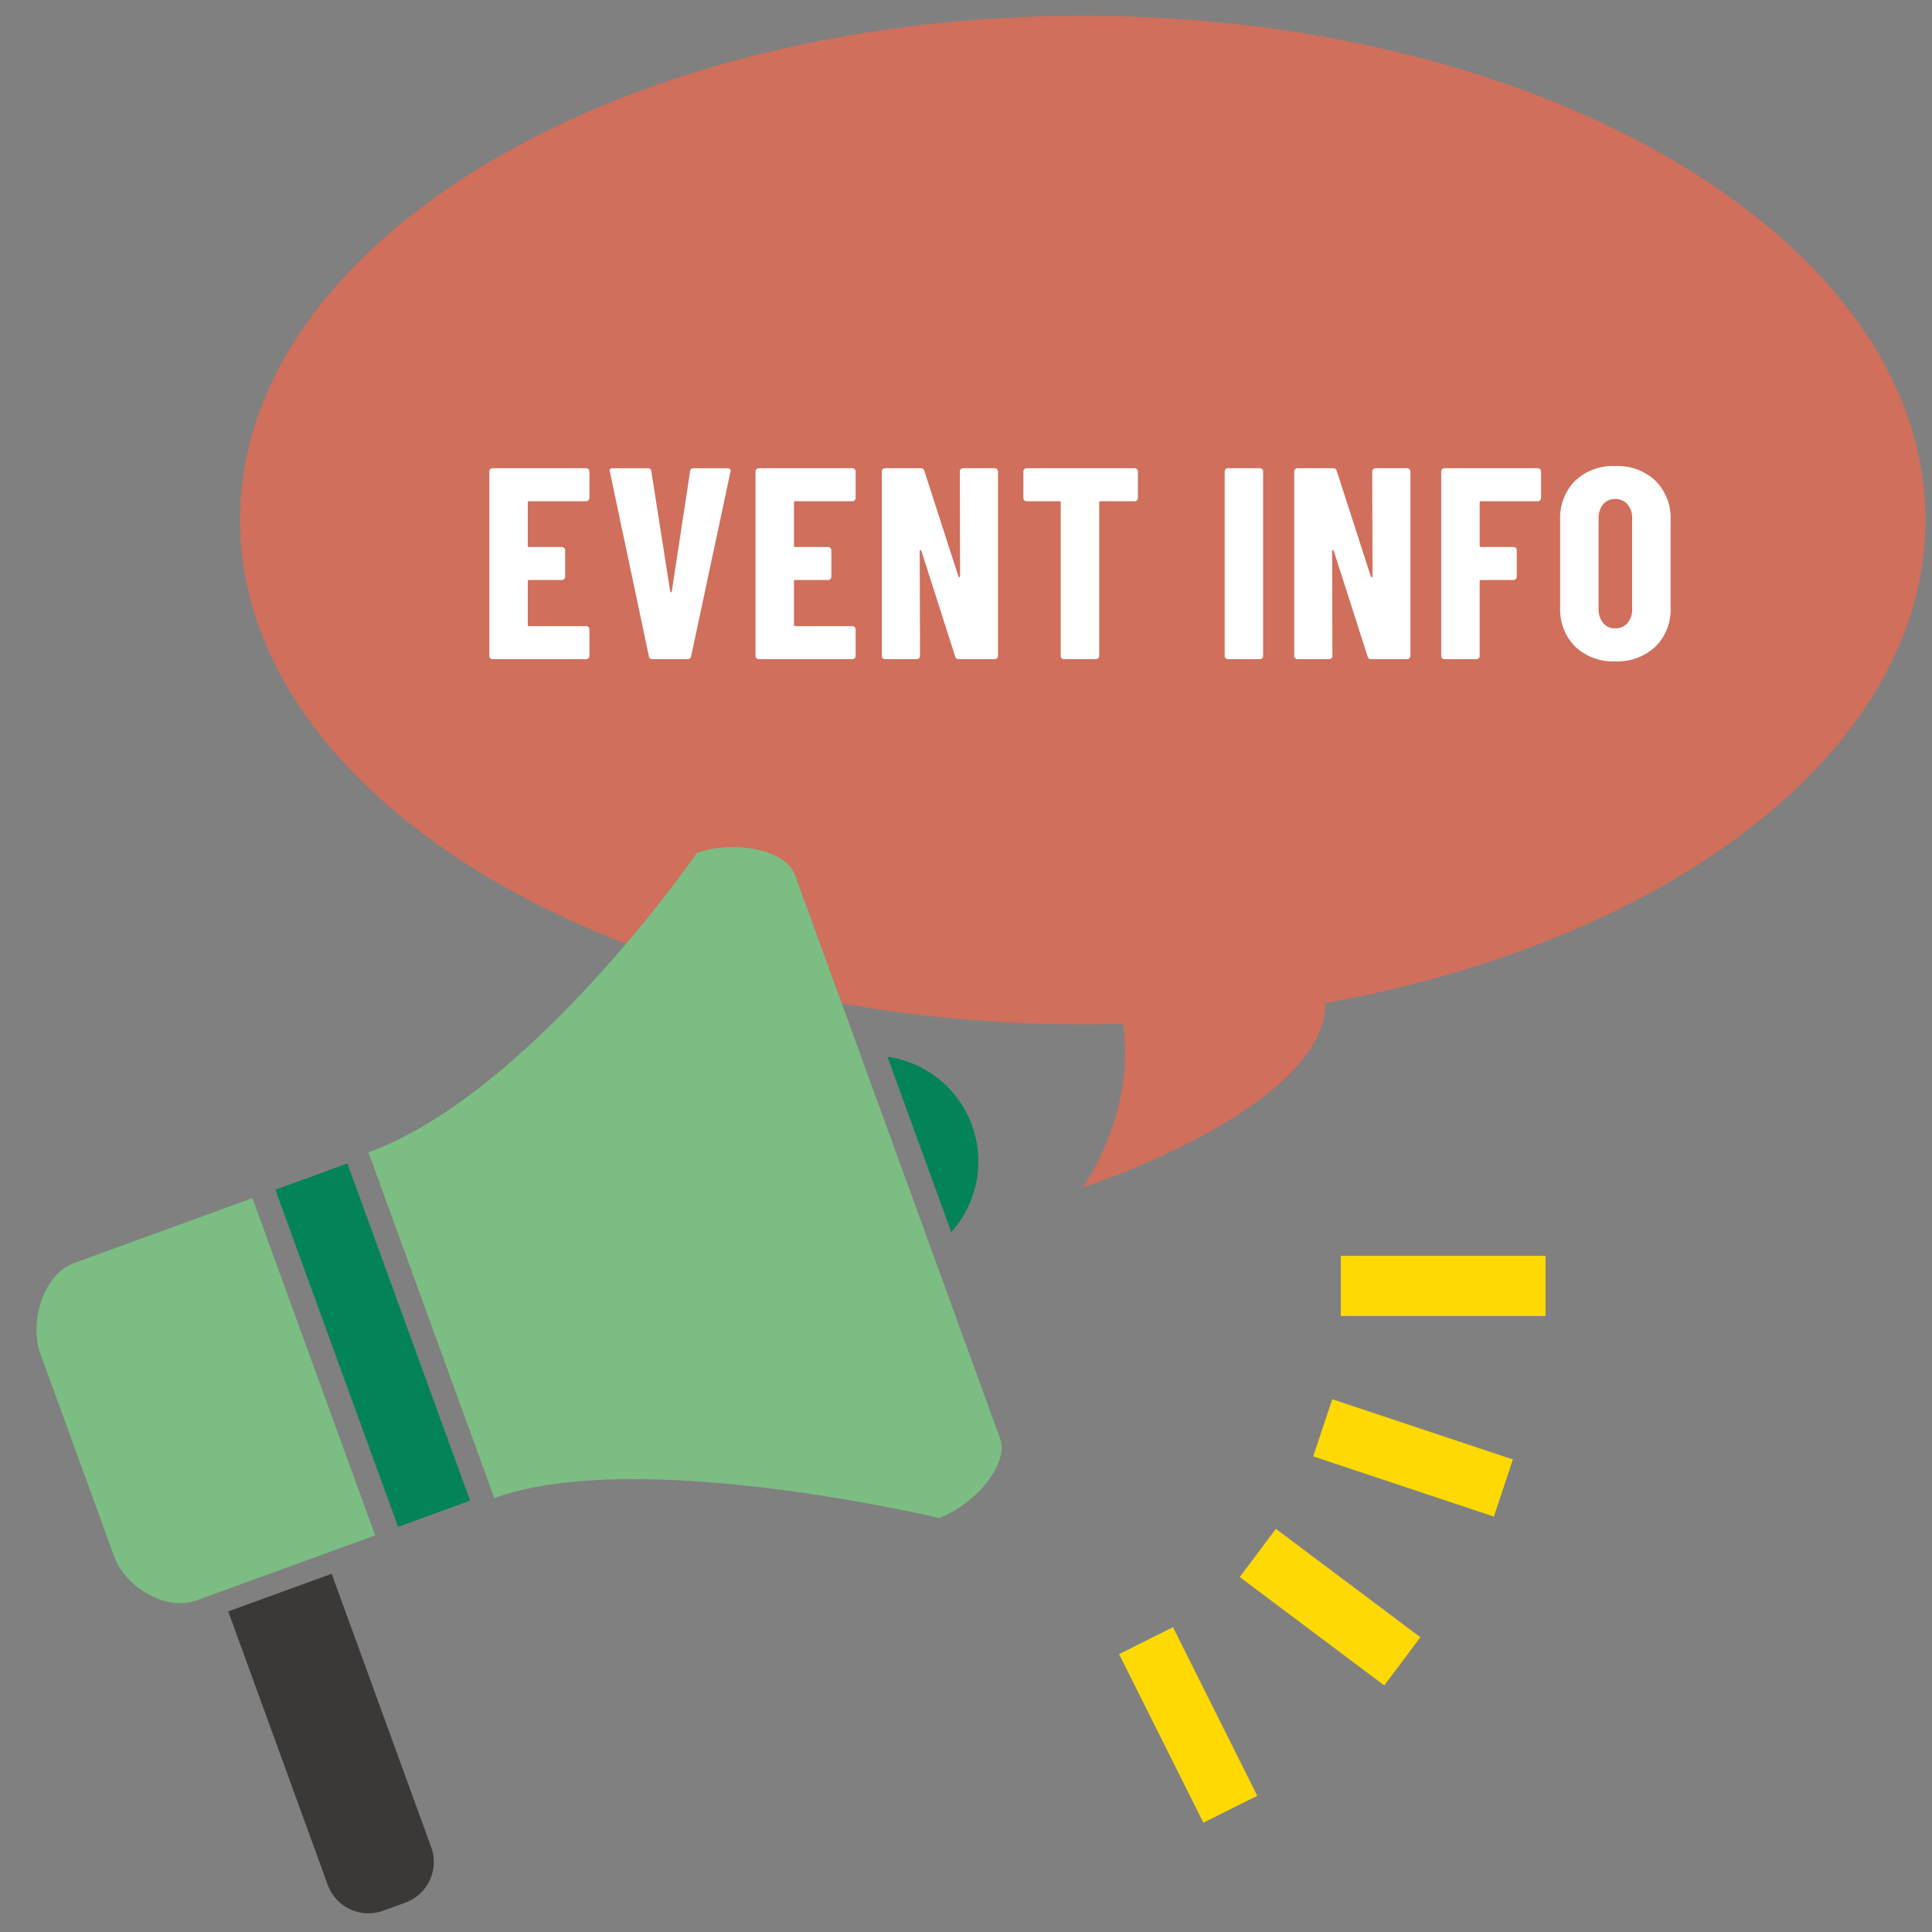 <svg xmlns="http://www.w3.org/2000/svg" width="160" height="160" viewBox="0 0 160 160"><rect x="0" y="0" width="160" height="160" fill="#808080" stroke="none"/><defs><clipPath id="clip-path"><path id="長方形_1338" data-name="長方形 1338" fill="none" stroke="#707070" stroke-width="1" d="M1028 2297h160v160h-160z"/></clipPath></defs><g id="マスクグループ_2" data-name="マスクグループ 2" transform="translate(-1028 -2297)" clip-path="url(#clip-path)"><path id="パス_31243" data-name="パス 31243" d="M73.13 83.481q-1.66.047-3.338.047C31.247 83.527 0 64.829 0 41.764S31.247 0 69.791 0s69.791 18.7 69.791 41.764c0 18.881-20.938 34.836-49.679 40-.058 8.749-20.112 15.276-20.112 15.276s4.457-6.188 3.339-13.559z" transform="translate(1047.876 2298.304)" fill="#cf6f5c"/><path id="パス_31244" data-name="パス 31244" d="M9.346-14.349a.261.261 0 01-.079.192.261.261 0 01-.192.079H4.354a.1.1 0 00-.113.113v3.565a.1.1 0 00.113.113h2.71a.261.261 0 01.192.079.261.261 0 01.079.192v2.191a.261.261 0 01-.079.192.261.261 0 01-.192.079h-2.71a.1.1 0 00-.113.113v3.592a.1.1 0 00.113.113h4.721a.261.261 0 01.192.079.261.261 0 01.079.192v2.191a.261.261 0 01-.079.192.261.261 0 01-.192.082H1.327a.261.261 0 01-.192-.079.261.261 0 01-.079-.192V-16.54a.261.261 0 01.079-.192.261.261 0 01.192-.079h7.748a.261.261 0 01.192.079.261.261 0 01.079.192zM14.564-1a.271.271 0 01-.294-.248l-3.23-15.27-.023-.09q0-.2.248-.2h2.915a.255.255 0 01.294.248l1.559 9.939q.023.09.068.09t.068-.09l1.513-9.939a.255.255 0 01.294-.248H20.8q.294 0 .226.294L17.771-1.248a.271.271 0 01-.293.248zm16.828-13.35a.261.261 0 01-.079.192.261.261 0 01-.192.079H26.4a.1.1 0 00-.113.113v3.566a.1.1 0 00.113.113h2.711a.261.261 0 01.192.079.261.261 0 01.079.192v2.191a.261.261 0 01-.079.192.261.261 0 01-.192.079H26.4a.1.1 0 00-.113.113v3.592a.1.1 0 00.113.113h4.721a.261.261 0 01.192.079.261.261 0 01.079.192v2.191a.261.261 0 01-.079.192.261.261 0 01-.192.082h-7.748a.261.261 0 01-.192-.079.261.261 0 01-.079-.192V-16.54a.261.261 0 01.079-.192.261.261 0 01.192-.079h7.748a.261.261 0 01.192.079.261.261 0 01.079.192zm8.629-2.191a.261.261 0 01.079-.192.261.261 0 01.192-.079h2.62a.261.261 0 01.192.079.261.261 0 01.079.192v15.27a.261.261 0 01-.079.192.261.261 0 01-.192.079H39.93a.284.284 0 01-.294-.226l-2.8-8.742q-.023-.068-.079-.056a.07.07 0 00-.056.079l.023 8.674a.261.261 0 01-.079.192.261.261 0 01-.193.079h-2.62a.261.261 0 01-.192-.079.261.261 0 01-.079-.192V-16.54a.261.261 0 01.079-.192.261.261 0 01.192-.079h2.959a.284.284 0 01.294.226l2.824 8.742q.023.068.079.056a.07.07 0 00.056-.079zm14.479-.27a.261.261 0 01.192.079.261.261 0 01.079.192v2.191a.261.261 0 01-.079.192.261.261 0 01-.192.079h-2.824a.1.1 0 00-.113.113v12.694a.261.261 0 01-.079.192.261.261 0 01-.192.079h-2.643a.261.261 0 01-.192-.079.261.261 0 01-.079-.192v-12.694a.1.1 0 00-.113-.113h-2.71a.261.261 0 01-.192-.079.261.261 0 01-.079-.192v-2.191a.261.261 0 01.079-.192.261.261 0 01.192-.079zM62.225-1a.261.261 0 01-.192-.079.261.261 0 01-.079-.192V-16.54a.261.261 0 01.079-.192.261.261 0 01.192-.079h2.643a.261.261 0 01.192.079.261.261 0 01.079.192v15.27a.261.261 0 01-.079.192.261.261 0 01-.192.078zm11.949-15.54a.261.261 0 01.079-.192.261.261 0 01.192-.079h2.62a.261.261 0 01.192.079.261.261 0 01.079.192v15.27a.261.261 0 01-.079.192.261.261 0 01-.192.078h-2.981a.284.284 0 01-.294-.226l-2.8-8.742q-.023-.068-.079-.056a.07.07 0 00-.056.079l.023 8.674a.261.261 0 01-.079.192.261.261 0 01-.194.079h-2.62a.261.261 0 01-.192-.079.261.261 0 01-.079-.192V-16.54a.261.261 0 01.079-.192.261.261 0 01.192-.079h2.959a.284.284 0 01.294.226l2.824 8.742q.023.068.079.056a.07.07 0 00.056-.079zm13.982 2.191a.261.261 0 01-.079.192.261.261 0 01-.192.079h-4.7a.1.1 0 00-.113.113v3.565a.1.1 0 00.113.113h2.688a.261.261 0 01.192.079.261.261 0 01.079.192v2.191a.261.261 0 01-.079.192.261.261 0 01-.192.079h-2.686a.1.1 0 00-.113.113v6.167a.261.261 0 01-.079.192A.261.261 0 0182.8-1h-2.64a.261.261 0 01-.192-.079.261.261 0 01-.079-.192V-16.54a.261.261 0 01.079-.192.261.261 0 01.192-.079h7.725a.261.261 0 01.192.079.261.261 0 01.079.192zM94.3-.819a4.534 4.534 0 01-3.32-1.22 4.352 4.352 0 01-1.242-3.253v-7.228a4.352 4.352 0 011.242-3.253 4.534 4.534 0 013.32-1.22 4.574 4.574 0 013.332 1.22 4.331 4.331 0 011.254 3.253v7.228a4.331 4.331 0 01-1.254 3.253A4.573 4.573 0 0194.3-.819zm0-2.733a1.282 1.282 0 001.016-.44 1.707 1.707 0 00.384-1.164v-7.5a1.707 1.707 0 00-.384-1.163 1.282 1.282 0 00-1.016-.44 1.249 1.249 0 00-1.005.44 1.74 1.74 0 00-.373 1.163v7.5a1.74 1.74 0 00.378 1.164 1.249 1.249 0 001 .44z" transform="translate(1067.467 2352.588)" fill="#fff"/><g id="グループ_249" data-name="グループ 249" transform="translate(1024.371 2365.237)"><path id="パス_31245" data-name="パス 31245" d="M31.238 44.47V13.995C45.592 14 65.282 0 65.282 0c2.879 0 7.006 2.025 7.006 4.523v49.57c0 2.5-4.124 4.526-7.006 4.526 0 0-21.402-14.149-34.044-14.149zM5.211 44C2.332 44 0 40.793 0 38.293V20.321c0-2.5 2.334-6.045 5.211-6.045h15.7V44z" transform="rotate(-20 70.108 12.362)" fill="#7bbd83"/><path id="パス_31246" data-name="パス 31246" d="M0 29.716V0h6.35v29.716z" transform="rotate(-20 99.101 -59.805)" fill="#038458"/><path id="パス_31247" data-name="パス 31247" d="M3.582 27.681A3.582 3.582 0 010 24.1V0h9.118v24.1a3.582 3.582 0 01-3.582 3.582z" transform="rotate(-20 196.188 -31.277)" fill="#3b3838"/><path id="パス_31248" data-name="パス 31248" d="M0 0a8.79 8.79 0 013.356 3.161A8.705 8.705 0 014.3 5.315a8.768 8.768 0 01.337 2.413 8.767 8.767 0 01-.337 2.413 8.705 8.705 0 01-.944 2.159A8.79 8.79 0 010 15.456z" transform="rotate(-20 93.232 -209.047)" fill="#038458"/></g><path id="線_1" data-name="線 1" d="M14.17 7.346L-.791 2.359.786-2.372l14.96 4.987z" transform="translate(1137.546 2415.251)" fill="#ffd903"/><path id="線_2" data-name="線 2" d="M10.468 10.966L-1.5 1.989 1.492-2 13.46 6.976z" transform="translate(1132.171 2425.614)" fill="#ffd903"/><path id="線_3" data-name="線 3" d="M4.745 15.075L-2.236 1.112l4.46-2.23 6.982 13.963z" transform="translate(1122.915 2432.875)" fill="#ffd903"/><path id="線_4" data-name="線 4" d="M16.955 2.487H0V-2.5h16.955z" transform="translate(1139.04 2403.5)" fill="#ffd903"/></g></svg>